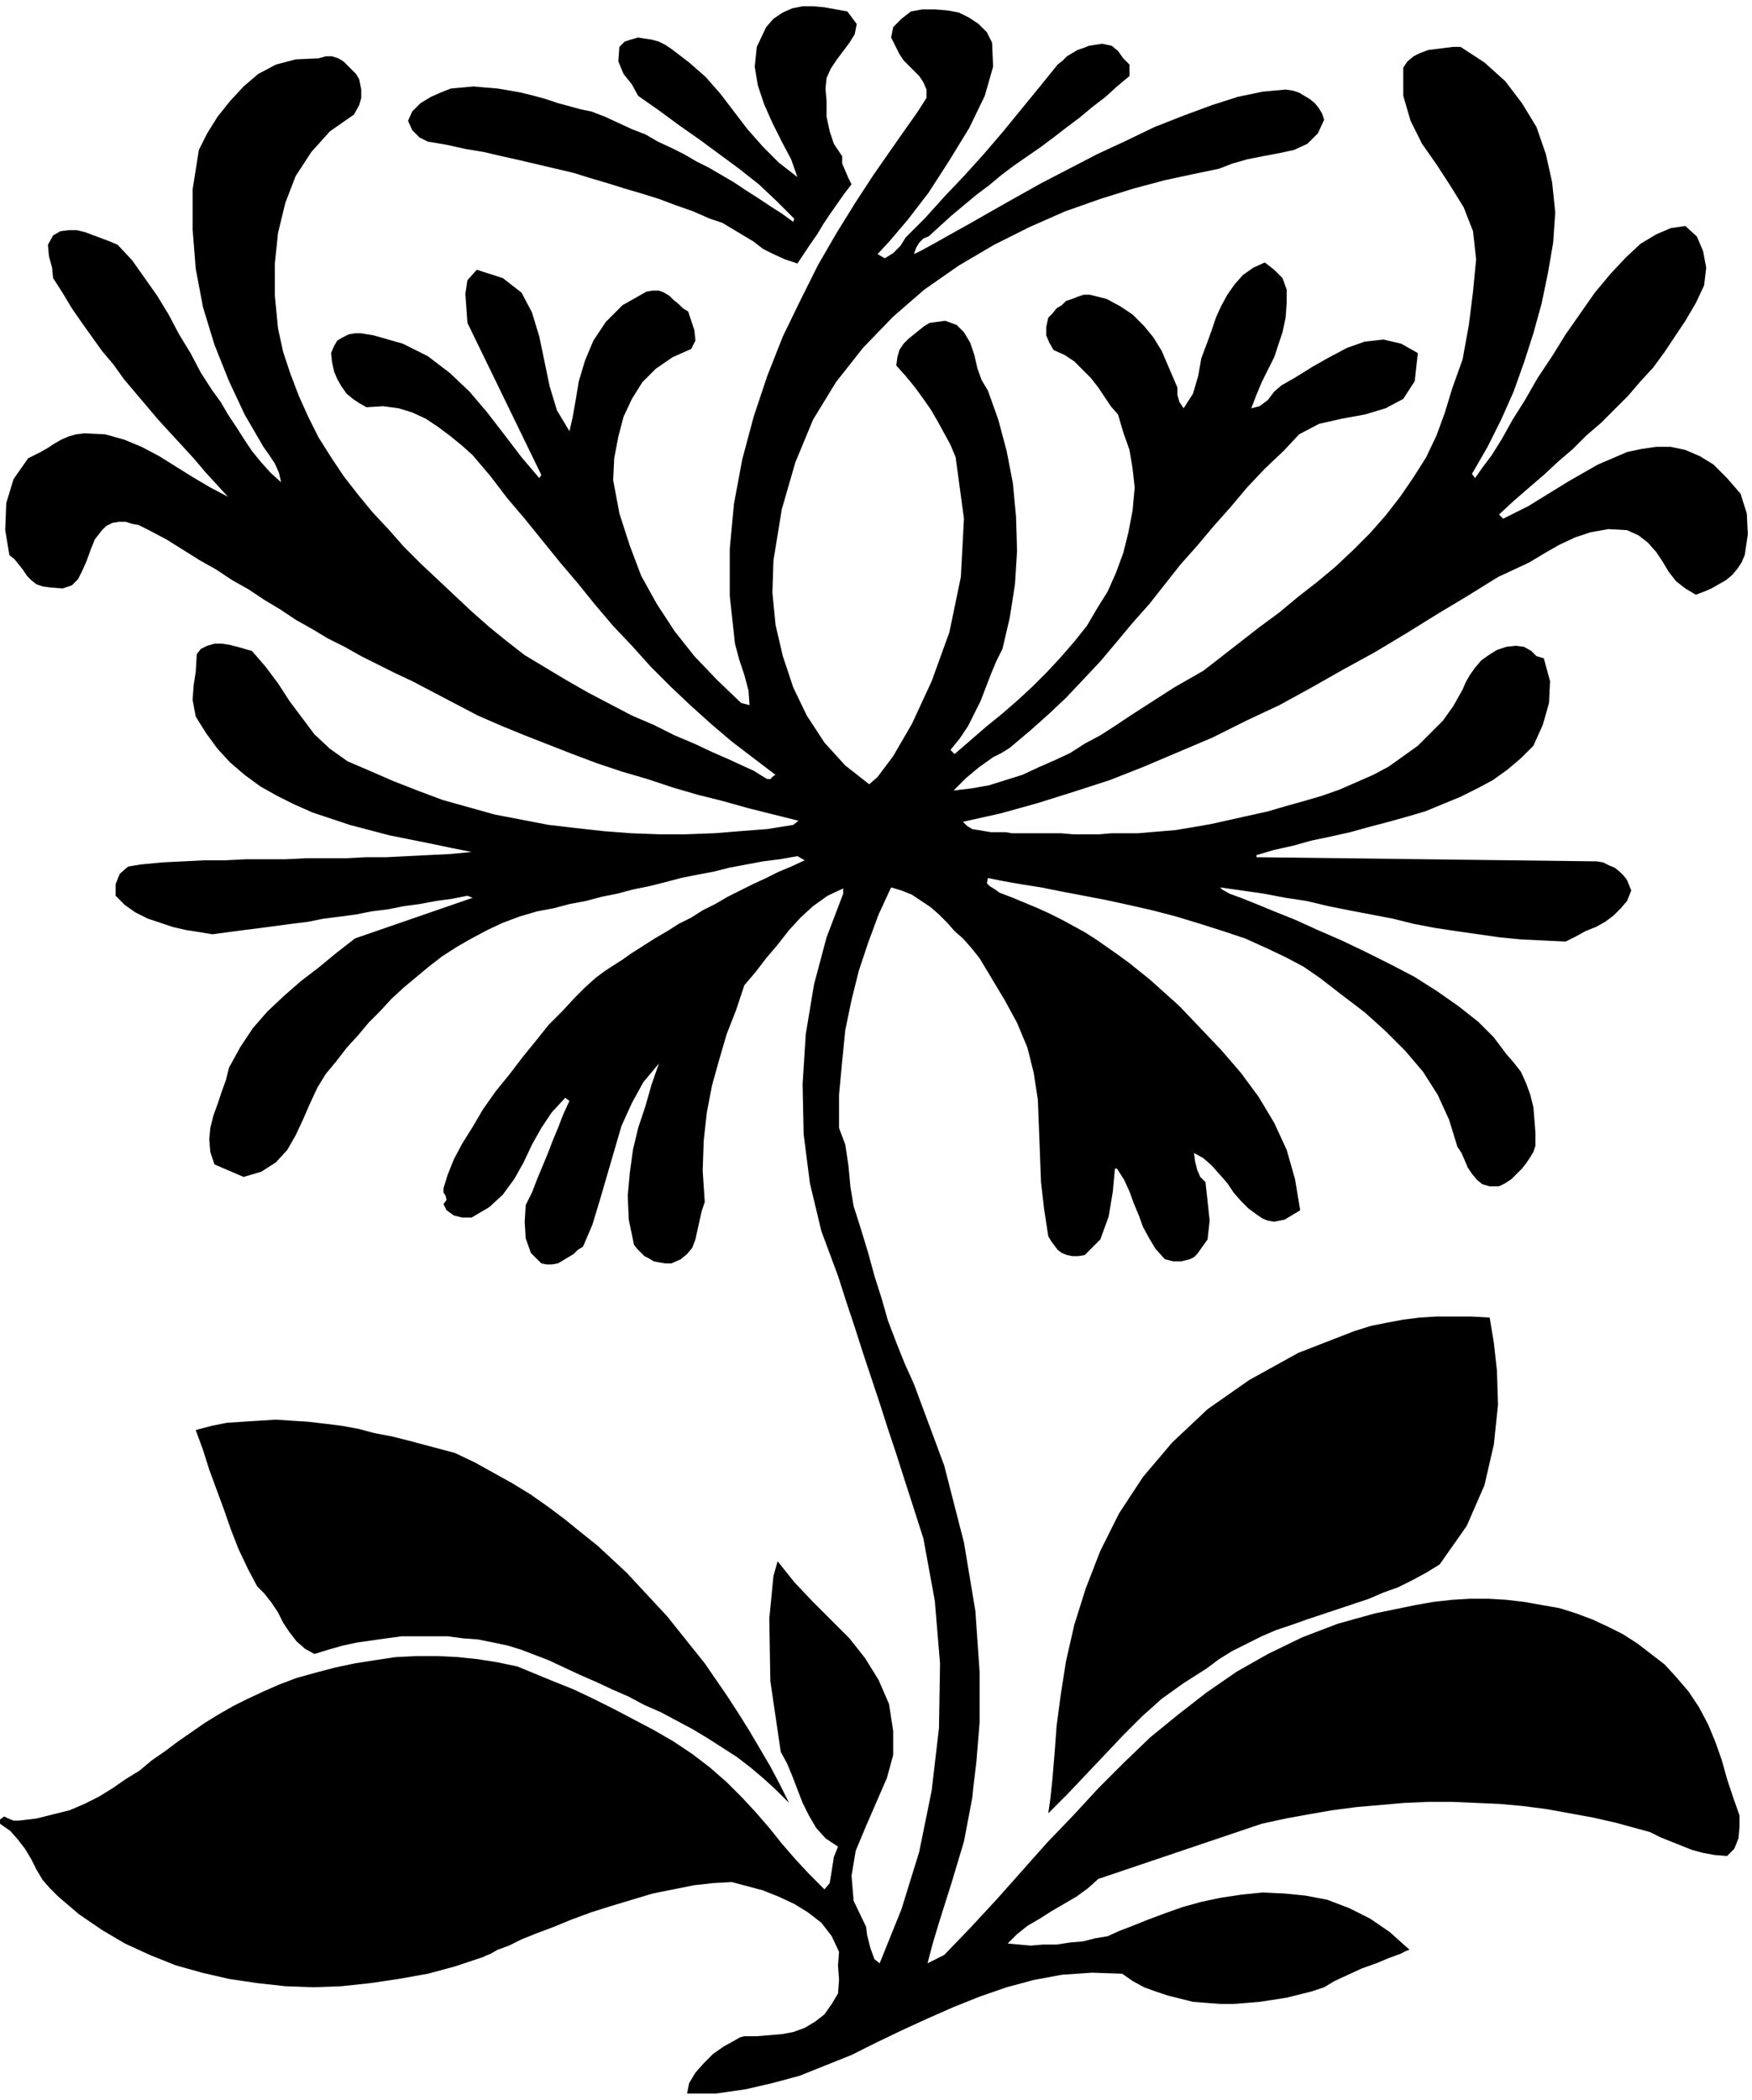 <svg xmlns="http://www.w3.org/2000/svg" width="1.683in" height="2.016in" fill-rule="evenodd" stroke-linecap="round" preserveAspectRatio="none" viewBox="0 0 1683 2016"><style>.pen1{stroke:none}.brush2{fill:#000}</style><path d="m823 23-2 10-5 8-6 8-6 8-6 9-4 9-1 10 1 12v15l3 14 4 12 8 12v7l3 7 3 7 3 6-7 9-7 10-7 10-6 9-6 10-7 10-6 9-6 9-12-4-11-5-10-5-9-7-10-6-10-6-10-6-12-4-16-7-17-6-16-6-16-5-17-5-16-5-17-5-16-5-17-4-17-4-17-4-18-4-17-4-18-3-18-4-18-3-8-4-7-7-4-9 4-9 8-8 10-6 9-4 10-4 11-1 11-1 11 1 12 1 12 2 11 2 12 3 11 3 12 4 11 3 11 3 10 2 13 5 13 6 13 6 13 5 12 7 13 6 12 6 12 7 12 6 12 7 12 7 12 8 11 7 12 8 11 7 11 8 1-3-17-17-17-16-19-15-19-14-19-14-20-14-19-14-20-14-6-11-8-10-5-12 1-14 5-5 6-2 7-2 6 1 7 1 7 2 6 3 6 4 17 13 16 14 14 16 13 17 13 17 15 17 15 15 18 14-6-17-9-17-9-18-8-18-6-18-3-18 2-19 9-19 7-8 9-6 9-4 10-2h10l11 1 11 2 11 2 9 12z" class="pen1 brush2"/><path d="m953 41 1 23-8 28-15 31-19 31-20 31-20 26-17 20-12 13 7 4 8-5 7-7 5-8 19-19 18-20 19-20 19-21 18-21 18-22 18-22 17-21 5-4 4-4 5-3 5-3 6-2 5-2 6-1 7-1 9 2 6 5 5 7 6 6v11l-12 10-11 10-13 10-12 10-12 9-13 10-12 9-13 9-13 9-12 9-12 10-12 9-12 10-12 10-11 10-11 10-5 2-4 4-3 5-2 6 8-4 11-6 16-9 18-10 21-12 23-13 25-14 27-14 27-14 28-13 27-13 28-11 27-10 25-8 24-5 22-2 7 1 6 2 5 3 5 3 5 4 4 5 3 5 2 6-6 13-10 10-13 6-14 3-16 3-15 3-14 4-13 5-24 5-28 6-30 8-32 10-34 12-34 15-34 17-34 20-33 23-30 26-29 30-26 33-22 36-17 41-13 45-8 49-1 31 3 31 7 30 10 30 13 27 17 26 20 22 23 18 8-7 15-20 18-31 19-41 17-47 11-53 3-56-8-59-5-12-6-11-6-11-7-12-7-10-8-11-9-11-9-10 1-8 2-7 4-6 5-5 5-4 5-4 5-4 5-3 15-2 11 4 7 7 6 10 4 12 3 13 4 11 6 10 10 28 8 30 6 31 3 32 1 33-2 32-5 32-7 30-6 12-5 12-5 13-5 13-6 12-6 12-8 12-9 11 4 4 15-13 15-13 16-13 15-13 14-13 14-14 13-14 13-15 12-15 10-17 10-16 8-18 7-19 5-20 4-21 2-22-2-18-3-18-6-17-5-17-7-8-6-9-6-9-7-9-8-8-8-8-9-6-11-5-4-7-3-7v-8l2-9 4-4 4-5 5-3 4-4 6-2 5-2 6-2h6l16 4 13 7 12 8 11 11 9 11 8 13 6 14 6 14 3 7v7l2 7 4 6 9-14 5-17 3-17 6-16 4-11 4-12 5-11 6-11 7-10 8-9 10-7 11-5 9 7 8 8 4 11v13l-1 14-3 14-4 12-4 12-6 12-6 12-5 12-5 13 8-2 8-6 6-8 7-6 14-8 16-10 16-9 17-9 17-6 18-2 17 4 16 9-3 27-11 17-17 9-20 6-22 4-22 5-19 10-15 16-18 17-17 18-16 19-16 18-16 19-16 18-15 19-15 19-16 18-15 18-16 19-16 17-17 18-17 16-18 16-19 16-8 5-8 4-7 5-7 5-6 5-6 5-6 6-6 6 17-2 17-3 16-5 16-5 15-7 16-7 15-7 14-9 15-8 14-9 15-10 14-9 14-9 14-9 14-8 14-8 18-14 18-14 18-14 19-14 18-15 18-14 18-15 17-16 16-16 15-17 14-18 13-19 12-19 10-21 8-22 7-23 10-28 6-33 4-32 3-31-3-27-9-23-13-21-13-20-14-20-11-22-7-24V65l4-6 6-5 6-3 8-3 8-1 8-1 8-1h7l23 15 20 18 16 21 14 23 9 26 6 27 3 29-2 29-5 29-6 29-8 29-9 28-10 28-12 27-13 26-15 26 3 4 7-10 9-12 10-16 10-18 12-19 12-21 14-21 13-21 14-20 14-20 15-18 15-16 14-13 15-9 14-6 14-2 11 10 6 14 3 16-2 17-8 17-10 17-10 15-10 15-11 15-12 13-12 14-13 13-13 13-14 12-13 13-14 12-14 13-14 12-15 13-14 13 4 4 12-6 12-6 13-8 13-8 13-8 14-8 14-8 14-6 14-6 14-3 14-2h14l14 3 14 6 13 8 13 13 13 15 6 19 1 20-3 20-3 7-4 6-5 6-6 5-7 4-7 4-7 3-8 3-10-6-9-7-7-9-6-10-6-9-8-9-9-7-11-5-18-1-17 3-15 5-15 7-14 8-15 9-15 7-15 7-29 18-30 18-29 18-30 18-31 17-30 17-31 17-32 15-32 16-33 14-33 14-33 13-34 11-35 11-36 10-36 8 4 4 5 3 6 1 6 1 6 1h14l6 1h47l12 1h25l12-1h25l12-1 12-1 12-1 12-2 12-2 11-2 18-4 18-4 18-4 17-5 18-5 17-5 17-6 16-7 16-7 15-8 14-10 14-10 12-12 12-12 10-14 9-16 3-7 4-7 5-7 6-7 7-5 8-5 9-3 9-1 8 1 7 4 5 5 7 2 6 22-1 21-6 21-9 20-12 12-13 11-14 10-15 8-16 8-17 7-17 7-17 5-18 5-19 5-18 5-18 4-19 4-18 5-18 4-17 5v2l327 4 6 1 6 3 5 2 5 4 4 4 3 4 2 5 2 5-4 10-6 7-7 7-8 6-9 5-10 4-9 5-10 5-21-1-21-1-21-2-21-3-21-3-20-3-21-4-20-5-21-4-21-4-20-4-21-5-20-3-21-4-21-3-21-3 2 2 7 4 11 4 15 6 17 7 20 8 22 10 23 10 23 11 24 12 23 12 22 14 20 14 19 15 15 15 12 16 7 8 7 9 5 11 4 11 3 12 1 12 1 13v12l-2 6-3 5-4 6-4 5-5 5-5 5-6 4-6 3h-9l-7-2-5-4-5-6-4-6-3-7-3-7-4-6-8-26-11-24-14-22-17-20-19-19-20-18-21-16-22-17-16-11-17-9-19-9-20-9-21-7-22-7-23-7-23-6-22-5-23-5-21-4-21-4-20-4-19-3-17-3-15-3-1 5 3 3 5 3 4 3 13 5 12 5 12 5 11 5 12 6 11 6 11 6 11 7 10 7 10 7 11 8 10 8 10 8 9 8 10 9 10 9 20 21 20 21 19 22 17 23 15 25 12 26 8 28 5 30-5 3-5 3-5 3-5 1-5 1-6-1-5-2-6-4-8-6-7-7-7-8-6-9-7-8-8-9-8-7-9-5 1 8 2 8 3 7 5 5 2 18 2 19-2 18-10 14-3 3-4 2-4 1-4 1h-8l-4-1-4-1-9-10-6-10-6-11-4-11-5-12-4-11-5-11-7-11h-2l-2 22-4 24-8 22-15 15-6 1h-6l-5-1-5-2-4-3-3-4-3-4-3-5-4-26-3-26-1-27-1-26-1-26-4-26-6-24-10-24-6-11-6-11-6-10-6-10-6-10-6-10-8-10-8-9-8-7-7-8-8-8-8-7-9-6-9-6-10-4-10-3-12 26-10 27-9 27-7 28-6 29-3 30-3 32v32l6 16 3 20 2 21 3 18 7 22 7 23 6 22 7 22 6 21 8 21 8 20 9 20 29 78 19 74 11 66 4 58v49l-3 37-3 25-1 10-4 21-4 21-6 20-6 20-6 19-6 19-6 20-5 19 16-8 26-27 25-27 24-27 24-27 25-26 24-26 25-25 25-24 27-22 27-21 29-20 30-17 33-16 34-13 36-10 39-8 17-3 18-2 17-1h18l17 1 17 2 17 3 17 3 16 5 16 6 15 7 14 7 14 9 13 10 13 10 11 12 12 14 10 15 9 17 7 17 6 17 5 18 6 18 6 17v11l-1 11-4 10-7 7-12-1-11-2-11-3-10-4-10-4-10-4-10-5-11-3-22-6-22-5-22-4-22-4-23-3-22-2-23-1-23-1h-23l-23 1-23 2-23 2-23 3-23 4-22 4-23 5-157 53-10 9-11 8-12 7-12 7-11 7-12 7-10 8-9 9 11 1 11 1 12-1h13l13-2 12-1 12-3 12-2 11-5 13-5 15-6 16-6 17-6 18-5 19-4 20-3 20-2 21 1 20 2 21 4 21 8 20 10 19 13 19 17-3 1-6 3-11 4-12 5-14 5-13 6-13 6-10 6-12 4-12 3-12 3-13 2-13 2-12 1-13 1h-13l-13-1-13-1-12-3-12-3-12-4-11-4-11-6-10-7-29-1-29 2-27 5-26 7-26 9-25 10-25 11-24 11-25 12-24 12-25 10-25 10-26 7-26 6-28 4h-28l2-10 6-10 8-9 9-9 10-7 9-5 7-4 4-1h12l12-1 12-1 11-2 11-4 10-6 9-7 7-10 6-10 1-13-1-14 1-13-7-15-10-13-13-10-13-8-15-7-15-6-15-4-15-4-18 1-18 2-20 4-20 4-20 6-20 6-19 6-19 7-17 7-16 6-15 6-12 6-11 4-7 4-5 2-2 1-27 9-26 7-28 5-27 4-28 3-27 1-27-1-27-3-27-4-26-6-25-7-25-10-24-11-22-13-22-15-20-17-8-8-7-8-6-10-5-10-6-10-7-9-7-8-10-7v-4l4-3 4 2 5 2h5l17-2 16-4 16-4 14-6 14-7 13-8 13-9 13-8 12-10 13-9 12-9 13-9 13-9 13-8 14-8 14-7 15-7 16-7 16-6 18-5 19-5 19-4 19-3 20-3 20-1h20l20 1 19 2 19 3 19 4 17 7 17 7 20 8 19 9 20 10 19 10 19 10 19 11 18 12 17 13 16 14 15 15 13 14 13 15 12 15 13 15 13 14 15 15 5-6 2-12 2-13 4-10-12-8-9-10-7-12-6-12-5-13-5-13-5-12-6-11-10-68-1-60 4-41 4-14 16 20 17 18 18 18 18 18 15 19 13 21 10 23 4 26v23l-6 22-10 23-10 23-10 24-4 24 2 24 12 25 1 8 3 12 4 11 5 4 21-52 17-55 12-59 7-60 1-62-5-60-11-60-18-56-8-25-8-24-8-25-8-24-8-24-8-25-8-24-8-25-16-43-11-46-6-47-1-48 3-48 8-48 12-45 16-42v-5l-15 7-14 10-12 11-11 12-11 14-11 13-10 13-11 13-8 24-9 23-7 24-7 25-5 26-3 27-1 29 2 30-3 9-2 9-2 9-2 9-3 8-5 6-6 5-9 4h-6l-6-1-5-1-5-3-4-2-4-4-3-3-3-4-5-24-1-23 2-22 3-22 5-21 7-21 6-21 7-20-15 18-11 20-10 22-7 24-7 24-7 24-7 23-9 21-5 3-4 4-5 3-5 3-5 3-6 1h-5l-5-1-10-10-5-14-1-16 1-16 6-12 5-13 5-12 5-12 5-13 5-12 5-13 6-13-4-3-13 14-10 15-9 16-8 17-9 16-11 15-13 12-17 10h-9l-8-2-7-5-3-6 3-4-1-4-2-3v-4l4-13 6-15 8-15 10-16 10-17 12-17 13-16 13-17 13-16 12-15 13-13 12-13 10-10 10-9 8-6 6-4 11-7 10-7 11-7 11-7 12-7 11-7 12-6 11-7 12-6 12-7 12-6 12-6 13-6 12-6 12-5 13-6-7-4-17 3-16 2-16 3-16 3-16 4-16 3-15 3-15 4-16 4-15 3-15 4-15 3-15 4-16 3-15 4-16 3-17 5-16 6-15 7-15 8-14 8-14 9-13 10-12 10-12 10-12 11-11 12-11 11-10 12-11 12-10 13-10 12-8 13-7 15-7 16-7 15-8 14-11 12-14 9-17 5-28-12-4-12-1-12 1-11 3-12 4-11 4-12 4-11 3-12 11-20 12-18 14-16 16-15 16-14 17-13 17-14 18-14 113-39-5-2-15 3-15 2-16 3-15 2-15 3-16 2-15 3-15 2-16 2-15 3-16 2-15 2-15 2-16 2-15 2-15 2-12-2-13-2-13-3-12-4-12-4-12-6-10-7-9-9v-11l4-10 8-7 12-2 21-2 20-1 20-1h20l20-1h38l20-1h38l20-1h19l20-1 20-1 21-1 21-2-20-4-19-4-20-4-20-4-19-5-19-5-18-6-18-6-18-8-16-8-16-9-15-11-14-12-12-13-11-15-10-16-3-16 1-14 2-13 1-17 4-5 6-3 7-2h7l7 1 8 2 7 2 7 2 13 15 12 16 11 17 12 16 12 16 15 14 17 12 21 9 23 10 23 9 24 9 25 7 25 7 26 5 26 5 26 3 27 3 26 2 27 1h26l27-1 25-2 26-2 25-4 5-4-24-6-24-6-25-7-24-6-24-7-24-8-24-7-24-8-24-9-23-9-23-9-22-9-23-10-21-11-21-11-21-11-17-8-16-8-16-8-16-9-16-8-15-9-16-9-15-10-15-9-15-10-16-9-15-10-16-9-16-10-16-10-17-9-4-2-6-3-6-1-6-2h-7l-6 1-6 3-4 4-7 9-4 10-4 11-4 9-4 8-6 6-9 3-12-1-7-1-6-2-5-4-4-4-4-6-4-5-4-5-5-4-4-24 1-26 7-23 14-20 6-3 6-3 7-4 6-4 7-4 7-3 7-2 8-1 20 1 18 5 17 7 17 9 16 10 16 10 17 10 17 9-11-12-11-12-11-13-11-12-12-13-11-12-11-13-11-13-11-13-10-14-11-13-10-14-10-14-9-13-9-15-9-14-1-10-3-11-1-11 5-9 7-4 8-1h8l8 2 8 3 8 3 8 3 7 3 14 15 12 17 12 17 11 18 10 19 11 18 10 19 11 17 8 11 7 12 8 12 7 11 8 12 9 11 9 10 10 9-2-9-4-9-6-9-5-7-18-31-15-32-14-35-11-36-7-37-3-38v-38l6-38 8-16 10-16 12-15 13-14 14-12 17-9 19-5 22-1 7-2h6l6 2 5 3 4 4 4 4 4 4 3 5 2 10v8l-2 7-5 9-23 16-18 20-15 23-10 26-7 29-3 29v31l3 31 5 23 7 21 8 21 9 20 10 20 12 19 12 18 14 18 14 17 15 16 15 17 16 16 16 15 17 16 16 15 17 15 16 13 18 14 20 12 20 12 21 12 21 11 21 11 21 9 20 10 19 8 17 8 16 7 13 6 11 5 8 5 5 3h3l1-1 2-2 2-1-21-16-21-16-20-17-20-18-19-18-19-19-18-20-18-19-17-20-17-21-17-20-17-21-17-21-17-20-16-21-17-20-10-9-11-9-12-9-12-8-13-6-13-4-15-2-16 1-7-4-6-4-6-5-5-7-4-7-3-7-2-9-1-9 3-7 3-5 5-3 6-3 6-1h6l6 1 6 1 28 8 24 12 21 16 19 18 17 20 17 22 16 21 17 20 2-3-71-146-1-14-1-14 2-13 9-10 25 8 18 14 10 19 7 23 5 24 5 24 7 23 12 20 3-13 3-17 3-18 6-20 8-19 12-18 16-16 23-13 6-1h6l5 2 5 3 4 4 5 4 4 4 5 3 3 9 3 9 1 10-4 8-18 8-16 11-13 13-10 16-8 17-5 19-4 21-1 21 6 32 10 31 11 29 15 27 17 26 19 24 22 23 23 22 8 2-1-14-4-15-5-15-4-15-5-46v-45l4-43 8-43 11-41 13-39 15-38 17-35 17-34 18-31 18-29 17-26 16-23 14-20 12-17 9-14v-8l-3-7-4-6-5-5-5-5-5-5-4-6-3-6-5-10 2-10 8-8 9-7 11-2h12l12 1 11 2 10 5 9 6 8 8 5 10z" class="pen1 brush2"/><path d="m1383 1502-13 8-13 7-14 7-14 5-14 6-15 5-15 5-15 5-15 5-14 5-15 5-14 6-14 7-14 7-13 8-12 9-22 14-21 15-19 17-18 18-18 19-18 19-18 19-18 18 2-14 2-19 2-24 2-27 4-30 5-32 8-35 11-35 14-36 18-36 23-35 28-33 34-32 40-28 47-26 54-21 16-5 15-3 16-3 16-2 16-1h33l18 1 1 6 3 18 3 27 1 33-4 38-9 39-17 39-26 37zm-809-18 14 13 14 13 13 14 13 14 13 14 12 15 12 15 12 15 11 16 11 16 11 17 10 16 10 17 10 17 9 17 9 18-12-12-12-11-13-11-13-10-14-9-14-9-15-9-15-8-15-8-16-7-15-8-16-7-15-7-16-7-15-7-15-7-13-5-13-5-13-4-14-3-15-3-14-1-15-2h-44l-15 2-14 2-14 2-14 3-14 4-13 4-9-5-8-7-7-9-6-9-5-10-6-9-7-9-7-7-9-17-9-19-7-18-7-20-7-19-7-19-6-19-7-19 15-4 15-3 15-1 16-1 16-1 15 1 16 1 17 2 16 2 16 3 15 4 16 3 16 4 15 4 15 4 15 4 19 9 18 10 18 10 18 11 17 12 16 12 16 13 15 12z" class="pen1 brush2"/></svg>
